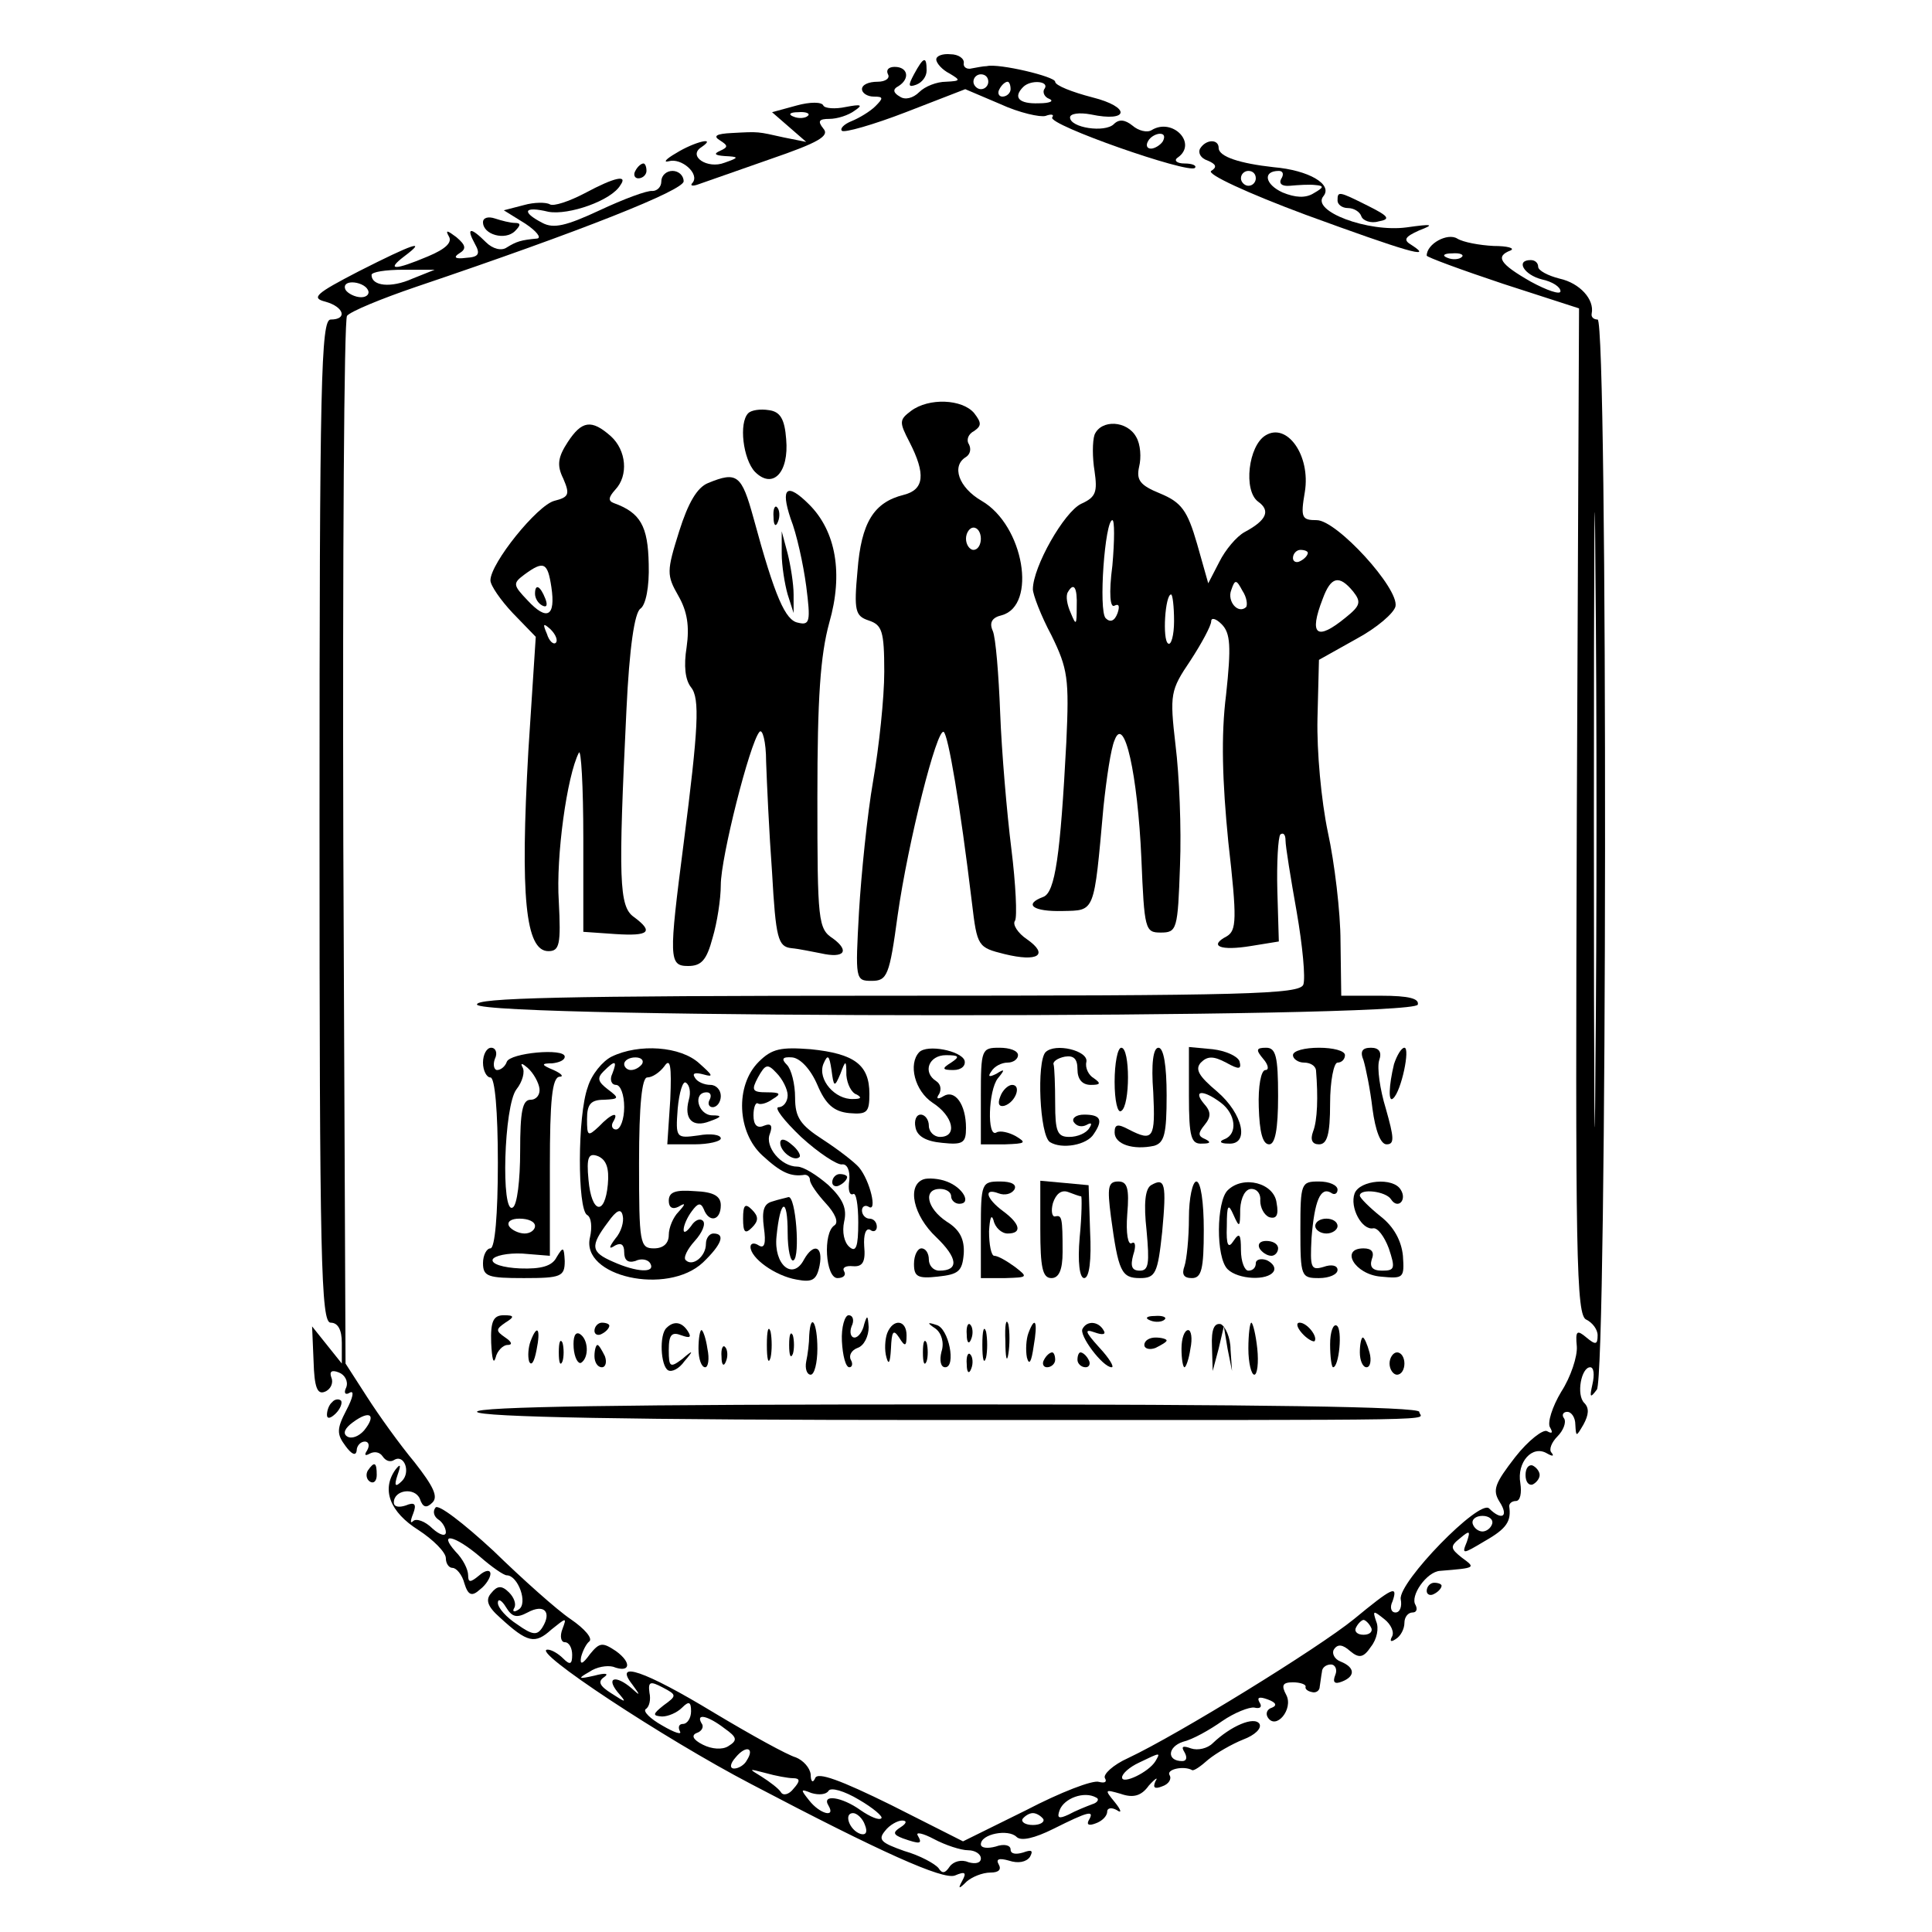 <?xml version="1.0" standalone="no"?>
<!DOCTYPE svg PUBLIC "-//W3C//DTD SVG 20010904//EN"
 "http://www.w3.org/TR/2001/REC-SVG-20010904/DTD/svg10.dtd">
<svg version="1.0" xmlns="http://www.w3.org/2000/svg"
 width="260pt" height="260pt" viewBox="0 0 260 260"
 preserveAspectRatio="xMidYMid meet">
<g transform="translate(0,260) scale(0.1,-0.1)"
fill="#000000" stroke="none">
<path d="M1260 2520 c0 -5 8 -14 18 -19 15 -9 15 -10 -5 -11 -12 0 -28 -6 -36
-14 -8 -8 -19 -11 -26 -6 -9 5 -10 10 -2 14 16 10 13 26 -5 26 -8 0 -12 -4 -9
-10 3 -5 -3 -10 -14 -10 -12 0 -21 -4 -21 -10 0 -5 7 -10 16 -10 13 0 13 -2 2
-13 -7 -7 -22 -16 -32 -20 -10 -4 -16 -10 -13 -13 3 -3 42 8 86 25 l80 31 47
-20 c26 -12 54 -18 61 -16 8 3 12 2 9 -2 -6 -10 183 -76 192 -68 3 3 -3 6 -14
6 -10 0 -15 4 -9 8 27 19 -7 54 -35 37 -6 -4 -18 -1 -26 6 -10 8 -18 9 -25 2
-12 -12 -59 -5 -59 9 0 5 12 7 28 4 52 -11 54 10 2 23 -27 7 -50 16 -50 21 0
7 -76 25 -92 21 -5 0 -14 -2 -20 -3 -7 -2 -12 2 -11 7 1 6 -7 12 -18 12 -10 1
-19 -2 -19 -7z m70 -30 c0 -5 -4 -10 -10 -10 -5 0 -10 5 -10 10 0 6 5 10 10
10 6 0 10 -4 10 -10z m30 -10 c0 -5 -5 -10 -11 -10 -5 0 -7 5 -4 10 3 6 8 10
11 10 2 0 4 -4 4 -10z m46 1 c-4 -5 0 -12 6 -14 7 -3 1 -6 -14 -6 -27 -1 -35
8 -21 22 10 10 35 8 29 -2z m159 -71 c-3 -5 -11 -10 -16 -10 -6 0 -7 5 -4 10
3 6 11 10 16 10 6 0 7 -4 4 -10z"/>
<path d="M1230 2500 c-8 -15 -8 -18 3 -14 8 3 14 11 14 19 0 20 -4 19 -17 -5z"/>
<path d="M1072 2458 l-33 -9 23 -20 23 -20 -30 6 c-36 8 -33 8 -70 6 -21 -1
-26 -4 -16 -10 11 -7 11 -9 0 -14 -9 -4 -7 -6 6 -7 20 -1 20 -2 0 -9 -23 -9
-50 9 -31 21 22 15 -10 7 -34 -8 -14 -8 -18 -13 -10 -11 17 5 42 -17 32 -29
-4 -4 0 -5 8 -2 8 3 52 18 97 34 64 22 80 31 71 41 -8 10 -6 13 8 13 11 0 26
5 34 11 12 8 9 9 -12 5 -14 -3 -28 -2 -30 2 -2 5 -18 5 -36 0z m15 -14 c-3 -3
-12 -4 -19 -1 -8 3 -5 6 6 6 11 1 17 -2 13 -5z"/>
<path d="M1615 2400 c-3 -6 1 -13 10 -16 12 -5 13 -9 5 -14 -7 -4 49 -30 127
-59 134 -49 174 -61 143 -41 -12 7 -10 11 10 20 21 8 18 9 -17 4 -52 -7 -129
22 -112 42 13 16 -20 35 -67 39 -45 5 -74 14 -74 26 0 12 -17 12 -25 -1z m75
-40 c0 -5 -4 -10 -10 -10 -5 0 -10 5 -10 10 0 6 5 10 10 10 6 0 10 -4 10 -10z
m34 -1 c-3 -6 1 -10 12 -9 11 1 26 2 34 1 12 -1 12 -3 -2 -11 -11 -7 -25 -6
-42 1 -24 11 -27 29 -5 29 6 0 7 -5 3 -11z"/>
<path d="M855 2370 c-3 -5 -1 -10 4 -10 6 0 11 5 11 10 0 6 -2 10 -4 10 -3 0
-8 -4 -11 -10z"/>
<path d="M890 2356 c0 -8 -6 -13 -12 -13 -7 1 -39 -11 -71 -26 -45 -21 -62
-25 -77 -17 -29 15 -25 23 8 15 27 -5 85 15 97 36 10 14 -7 11 -48 -11 -21
-11 -42 -18 -47 -15 -5 3 -21 3 -35 -1 l-27 -7 29 -18 c15 -10 22 -19 16 -20
-22 -2 -28 -4 -41 -12 -7 -5 -19 -2 -28 7 -21 21 -27 20 -15 -2 8 -14 5 -18
-12 -19 -15 -2 -17 1 -9 6 10 6 9 11 -4 22 -12 9 -15 10 -10 1 5 -8 -4 -17
-28 -27 -45 -19 -57 -19 -32 0 32 24 12 17 -61 -20 -58 -30 -65 -36 -45 -41
25 -7 30 -24 7 -24 -13 0 -15 -82 -15 -675 0 -593 2 -675 15 -675 10 0 15 -10
15 -27 l0 -28 -20 25 -20 25 2 -47 c1 -35 5 -45 15 -41 8 3 12 12 9 19 -3 8 0
11 10 7 8 -3 13 -12 10 -20 -4 -8 -1 -11 5 -7 6 3 4 -7 -5 -24 -13 -25 -13
-32 -1 -48 8 -11 14 -14 15 -6 0 6 5 12 11 12 5 0 7 -5 3 -12 -4 -6 -3 -8 4
-4 6 3 13 2 17 -4 4 -6 10 -8 15 -5 14 9 23 -16 11 -28 -9 -9 -11 -7 -6 8 5
14 4 16 -3 7 -19 -27 -7 -57 31 -81 20 -13 37 -30 37 -38 0 -7 4 -13 9 -13 5
0 13 -9 16 -21 5 -16 10 -18 21 -8 8 6 14 16 14 21 0 6 -7 5 -15 -2 -12 -10
-15 -10 -15 0 0 8 -7 22 -17 32 -24 27 -1 22 33 -7 16 -14 32 -25 36 -25 15 0
29 -38 16 -46 -6 -4 -9 -3 -6 2 3 5 0 14 -7 21 -10 10 -16 9 -24 -1 -8 -9 -5
-18 12 -33 37 -34 47 -36 69 -16 20 16 21 17 15 1 -4 -10 -2 -18 3 -18 6 0 10
-8 10 -17 0 -13 -3 -14 -12 -5 -7 7 -16 12 -21 12 -25 0 157 -120 274 -181
175 -92 258 -129 274 -123 14 6 16 4 10 -7 -6 -11 -5 -12 6 -1 7 6 21 12 32
12 11 0 15 4 11 11 -4 7 0 9 14 5 12 -4 23 -2 28 5 5 9 2 10 -9 6 -10 -3 -17
-2 -17 4 0 6 -9 8 -20 4 -11 -3 -20 -2 -20 3 0 14 37 21 48 10 6 -6 24 -2 50
11 46 23 56 26 47 11 -3 -6 1 -7 9 -4 9 3 16 10 16 16 0 5 6 6 13 2 7 -5 6 0
-3 11 -14 17 -13 17 8 11 17 -6 28 -3 38 11 9 10 13 12 9 6 -4 -9 -1 -11 9 -7
9 3 13 10 10 15 -5 8 19 13 30 7 2 -2 12 5 22 14 11 9 32 21 47 27 16 6 25 15
22 21 -7 11 -39 -3 -63 -26 -7 -7 -20 -10 -29 -7 -11 4 -14 3 -9 -5 4 -7 3
-12 -3 -12 -21 0 -20 19 1 26 13 3 36 16 53 28 16 11 36 19 43 18 8 -2 11 1 7
7 -4 7 0 8 11 4 11 -4 13 -8 6 -11 -7 -2 -9 -8 -6 -13 11 -18 35 11 25 30 -7
13 -5 17 9 17 10 0 18 -3 17 -6 -1 -3 3 -6 8 -7 6 -2 11 2 11 7 1 6 2 15 3 20
0 6 6 10 12 10 6 0 9 -7 6 -14 -4 -10 -1 -13 9 -9 18 7 18 19 -2 27 -8 3 -12
11 -9 16 5 8 12 7 22 -2 12 -10 18 -9 28 6 8 10 11 25 7 34 -5 15 -4 15 11 3
9 -7 14 -18 10 -24 -3 -6 -1 -7 5 -3 7 4 12 14 12 22 0 8 5 14 11 14 5 0 7 4
4 10 -8 12 15 45 33 46 49 4 48 4 29 18 -15 12 -16 15 -2 26 13 11 14 10 9 -5
-7 -17 -6 -17 24 1 30 17 36 27 33 47 0 4 4 7 9 7 6 0 8 11 6 24 -5 28 16 52
36 40 7 -4 10 -4 6 1 -4 4 0 14 8 22 8 8 12 19 9 24 -4 5 -1 9 4 9 6 0 11 -8
11 -17 1 -17 1 -17 11 0 7 13 8 22 1 29 -11 11 -4 48 8 48 5 0 6 -10 3 -23 -4
-18 -3 -19 6 -7 14 20 15 1440 1 1440 -5 0 -9 3 -8 8 4 19 -16 41 -43 47 -16
4 -29 11 -29 16 0 5 -4 9 -10 9 -21 0 -9 -20 15 -26 14 -3 25 -10 25 -16 0 -5
-18 1 -40 13 -42 24 -48 34 -27 42 6 3 -4 6 -23 6 -19 1 -41 5 -49 10 -13 8
-41 -7 -41 -23 0 -2 46 -19 103 -38 l102 -33 -3 -678 c-2 -599 -1 -678 13
-683 8 -4 15 -13 15 -21 0 -13 -3 -13 -15 -3 -13 11 -15 9 -13 -12 1 -13 -8
-41 -21 -61 -12 -20 -19 -42 -15 -48 4 -7 3 -9 -4 -5 -5 3 -25 -12 -43 -35
-27 -35 -31 -44 -21 -60 13 -20 3 -26 -14 -9 -13 13 -122 -99 -119 -122 2 -10
-1 -18 -7 -18 -6 0 -8 7 -4 15 8 23 -1 18 -52 -24 -48 -39 -236 -155 -304
-187 -20 -9 -34 -22 -31 -27 3 -5 0 -7 -8 -5 -8 3 -52 -14 -98 -38 l-85 -42
-97 49 c-67 33 -99 45 -102 36 -3 -7 -6 -5 -6 5 -1 9 -10 19 -20 23 -11 3 -60
30 -110 60 -94 57 -136 71 -110 38 11 -15 11 -16 -1 -5 -21 18 -35 15 -19 -5
13 -15 12 -15 -8 -2 -16 10 -19 16 -10 22 7 5 2 6 -13 2 -22 -5 -23 -4 -7 5
10 7 24 9 32 7 23 -9 26 5 4 21 -18 12 -22 12 -35 -4 -10 -14 -14 -15 -12 -4
2 8 7 18 11 21 5 4 -6 17 -25 30 -18 12 -65 54 -104 92 -40 37 -75 64 -78 58
-4 -5 -2 -12 4 -16 5 -3 10 -11 10 -17 0 -6 -8 -4 -18 5 -10 10 -22 14 -26 10
-4 -4 -4 0 0 10 5 13 2 16 -10 11 -9 -3 -16 -2 -16 4 0 17 28 21 35 5 4 -12 9
-13 17 -5 8 8 1 22 -24 54 -20 24 -48 63 -64 88 l-29 45 -3 700 c-1 385 1 705
5 710 5 6 46 23 93 39 225 76 360 130 360 142 0 8 -7 14 -15 14 -8 0 -15 -6
-15 -14z m1077 -102 c-3 -3 -12 -4 -19 -1 -8 3 -5 6 6 6 11 1 17 -2 13 -5z
m-1412 -29 c-29 -13 -55 -10 -55 5 0 4 19 7 43 7 l42 0 -30 -12z m-60 -15 c3
-5 -1 -10 -9 -10 -8 0 -18 5 -21 10 -3 6 1 10 9 10 8 0 18 -4 21 -10z m1652
-1047 c-1 -186 -2 -36 -2 332 0 369 1 521 2 338 2 -182 2 -484 0 -670z m-1657
-488 c-7 -8 -17 -12 -23 -8 -6 4 -3 11 8 19 23 17 32 10 15 -11z m1518 -126
c-2 -6 -8 -10 -13 -10 -5 0 -11 4 -13 10 -2 6 4 11 13 11 9 0 15 -5 13 -11z
m-1298 -119 c22 12 33 1 20 -20 -7 -11 -13 -11 -34 4 -14 9 -26 22 -26 29 0 6
5 4 11 -6 8 -13 14 -15 29 -7z m1135 -20 c3 -5 -1 -10 -10 -10 -9 0 -13 5 -10
10 3 6 8 10 10 10 2 0 7 -4 10 -10z m-952 -105 c-15 -12 -15 -14 -2 -15 8 0
20 5 27 12 9 9 12 8 12 -5 0 -9 -5 -17 -11 -17 -5 0 -7 -4 -4 -10 3 -5 -7 -2
-24 8 -16 9 -26 19 -22 22 5 3 7 13 5 22 -2 15 1 16 18 7 19 -10 19 -11 1 -24z
m82 -31 c17 -12 18 -16 5 -24 -8 -5 -22 -4 -34 2 -14 7 -16 13 -8 16 6 2 10 8
6 13 -8 14 9 10 31 -7z m30 -43 c-3 -6 -11 -11 -17 -11 -6 0 -6 6 2 15 14 17
26 13 15 -4z m550 -1 c-9 -15 -45 -32 -45 -22 0 5 10 14 23 20 29 14 29 14 22
2z m-488 -23 c10 0 10 -4 1 -14 -6 -8 -14 -10 -17 -5 -3 5 -15 14 -26 21 -18
11 -18 11 5 5 14 -4 31 -7 37 -7z m119 -54 c-3 -3 -15 2 -28 11 -25 18 -53 22
-43 6 10 -17 -12 -11 -26 7 -12 15 -12 16 3 10 10 -3 20 -2 23 3 3 5 21 0 41
-12 19 -11 33 -23 30 -25z m284 19 c-8 -3 -23 -9 -32 -14 -13 -6 -16 -5 -12 6
6 16 33 26 49 17 5 -2 2 -7 -5 -9z m-306 -28 c4 -10 1 -14 -6 -12 -15 5 -23
28 -10 28 5 0 13 -7 16 -16z m240 8 c2 -4 -4 -8 -14 -8 -10 0 -16 4 -14 8 3 4
9 8 14 8 5 0 11 -4 14 -8z m-192 -11 c-11 -7 -10 -10 3 -15 23 -8 27 -8 20 4
-3 5 7 3 22 -5 15 -8 36 -15 46 -15 9 0 17 -5 17 -11 0 -6 -7 -8 -17 -5 -9 4
-20 1 -25 -6 -6 -9 -10 -10 -15 -2 -5 6 -25 17 -46 23 -31 11 -36 15 -26 27 6
8 17 14 23 14 7 0 6 -4 -2 -9z"/>
<path d="M1800 2330 c0 -5 6 -10 14 -10 8 0 16 -5 18 -11 2 -6 13 -10 23 -7
17 3 14 7 -14 21 -40 20 -41 20 -41 7z"/>
<path d="M650 2301 c0 -17 30 -25 43 -12 8 8 8 11 0 11 -6 0 -18 3 -27 6 -9 3
-16 1 -16 -5z"/>
<path d="M1226 2047 c-16 -12 -16 -15 -2 -42 22 -43 20 -64 -8 -71 -40 -10
-57 -37 -62 -102 -5 -54 -3 -61 15 -67 18 -6 21 -14 21 -69 0 -35 -7 -101 -15
-147 -8 -46 -16 -126 -19 -176 -5 -91 -5 -93 17 -93 21 0 24 7 35 88 14 99 53
253 62 247 6 -4 22 -97 38 -230 7 -59 8 -60 44 -69 45 -11 60 -1 30 20 -12 8
-20 20 -16 25 3 5 1 49 -5 97 -6 48 -13 130 -15 182 -2 52 -6 102 -10 111 -5
11 -1 18 12 21 48 13 30 121 -27 154 -31 18 -41 47 -21 59 6 4 7 11 4 17 -4 6
-1 14 7 18 10 7 10 11 0 24 -16 19 -61 21 -85 3z m94 -172 c0 -8 -4 -15 -10
-15 -5 0 -10 7 -10 15 0 8 5 15 10 15 6 0 10 -7 10 -15z"/>
<path d="M1007 2044 c-13 -13 -7 -62 9 -79 24 -24 46 -1 42 44 -2 27 -8 37
-23 39 -12 2 -24 0 -28 -4z"/>
<path d="M764 2005 c-13 -20 -15 -31 -6 -49 9 -21 8 -25 -12 -30 -23 -6 -86
-84 -86 -107 0 -7 14 -27 30 -44 l31 -32 -10 -154 c-11 -195 -4 -269 27 -269
15 0 17 9 14 67 -4 60 11 169 27 200 3 6 6 -45 6 -115 l0 -126 43 -3 c46 -3
52 3 25 23 -20 14 -21 50 -10 278 4 85 11 132 19 137 7 5 12 29 11 60 -1 51
-11 69 -47 82 -8 3 -7 8 2 18 18 19 15 53 -6 72 -26 23 -39 21 -58 -8z m-22
-195 c6 -40 -6 -46 -32 -18 -20 21 -20 23 -4 35 26 19 31 16 36 -17z m6 -75
c-3 -3 -9 2 -12 12 -6 14 -5 15 5 6 7 -7 10 -15 7 -18z"/>
<path d="M720 1801 c0 -6 4 -13 10 -16 6 -3 7 1 4 9 -7 18 -14 21 -14 7z"/>
<path d="M1473 2015 c-3 -9 -3 -31 0 -49 4 -28 2 -35 -18 -44 -23 -11 -65 -85
-65 -115 0 -7 11 -36 25 -62 22 -45 24 -58 20 -144 -8 -152 -15 -202 -31 -208
-27 -10 -14 -20 26 -19 44 1 42 -4 55 140 4 38 10 79 15 90 13 35 31 -46 36
-159 4 -96 5 -100 26 -100 22 0 23 4 26 90 2 50 -1 122 -6 162 -8 69 -7 74 20
114 15 23 28 47 28 53 0 5 6 4 14 -4 12 -12 13 -30 6 -95 -7 -55 -5 -117 3
-198 12 -105 11 -119 -2 -127 -25 -13 -9 -20 33 -13 l37 6 -2 68 c-1 38 1 72
4 76 4 3 7 0 7 -8 0 -8 7 -51 15 -96 8 -46 12 -89 9 -98 -5 -13 -74 -15 -561
-15 -439 0 -554 -3 -551 -12 7 -19 1259 -19 1266 0 2 8 -11 12 -50 12 l-53 0
-1 73 c0 39 -8 106 -17 147 -9 43 -15 109 -14 153 l2 79 50 28 c28 15 51 35
53 44 5 24 -79 116 -106 116 -20 0 -22 3 -16 38 8 49 -24 94 -53 76 -23 -14
-30 -74 -10 -89 17 -12 12 -25 -18 -41 -11 -6 -26 -24 -34 -40 l-15 -29 -15
53 c-13 45 -21 56 -50 68 -27 11 -32 18 -28 36 3 12 2 30 -4 40 -12 22 -47 24
-56 3z m24 -176 c-5 -38 -3 -58 3 -54 6 3 7 -1 4 -10 -4 -11 -10 -13 -16 -7
-10 10 -1 132 9 132 3 0 3 -27 0 -61z m263 17 c0 -3 -4 -8 -10 -11 -5 -3 -10
-1 -10 4 0 6 5 11 10 11 6 0 10 -2 10 -4z m-83 -73 c-11 -10 -26 8 -20 23 5
15 7 14 15 -1 6 -9 7 -19 5 -22z m144 21 c11 -14 10 -19 -10 -35 -39 -32 -50
-24 -31 25 11 30 22 33 41 10z m-372 -21 c0 -25 -1 -25 -8 -8 -5 11 -7 23 -4
28 8 14 13 7 12 -20z m131 -19 c0 -19 -4 -33 -8 -30 -8 5 -4 66 4 66 2 0 4
-16 4 -36z"/>
<path d="M953 1950 c-15 -6 -27 -27 -39 -65 -17 -54 -17 -59 -1 -87 12 -21 15
-41 11 -69 -4 -25 -2 -44 6 -54 12 -15 10 -54 -10 -210 -20 -155 -20 -165 6
-165 18 0 25 8 33 38 6 20 11 52 11 71 0 37 39 191 52 206 4 5 9 -13 9 -40 1
-28 4 -95 8 -149 5 -89 8 -100 26 -102 11 -1 29 -5 40 -7 31 -7 39 3 16 20
-20 13 -21 23 -21 190 0 134 4 191 16 235 19 66 9 123 -27 159 -30 30 -39 23
-25 -19 8 -20 17 -61 21 -91 6 -47 5 -53 -11 -49 -17 3 -31 34 -60 141 -16 58
-22 63 -61 47z"/>
<path d="M1041 1904 c0 -11 3 -14 6 -6 3 7 2 16 -1 19 -3 4 -6 -2 -5 -13z"/>
<path d="M1052 1855 c0 -16 4 -41 8 -55 l8 -25 0 25 c0 14 -4 39 -8 55 l-8 30
0 -30z"/>
<path d="M650 1170 c0 -11 5 -20 10 -20 6 0 10 -45 10 -115 0 -70 -4 -115 -10
-115 -5 0 -10 -9 -10 -20 0 -18 7 -20 55 -20 50 0 55 2 55 23 -1 19 -2 20 -11
5 -6 -12 -21 -16 -49 -15 -23 1 -39 6 -37 12 2 5 20 9 40 8 l37 -3 0 120 c0
89 3 120 13 121 6 0 3 4 -8 9 -17 7 -17 9 -2 9 9 1 17 4 17 9 0 12 -74 5 -78
-7 -2 -6 -8 -11 -13 -11 -4 0 -6 7 -3 15 4 8 1 15 -5 15 -6 0 -11 -9 -11 -20z
m76 -35 c1 -8 -4 -15 -12 -15 -11 0 -14 -16 -14 -69 0 -39 -4 -73 -10 -76 -16
-10 -12 137 5 159 8 10 12 24 8 30 -3 6 0 5 7 -1 8 -7 15 -20 16 -28z m-6
-185 c0 -5 -6 -10 -14 -10 -8 0 -18 5 -21 10 -3 6 3 10 14 10 12 0 21 -4 21
-10z"/>
<path d="M823 1178 c-12 -6 -27 -24 -32 -41 -14 -38 -14 -164 -1 -172 6 -3 7
-17 4 -30 -13 -53 104 -79 152 -34 25 24 31 39 14 39 -5 0 -10 -6 -10 -14 0
-17 -18 -31 -27 -22 -4 3 2 15 12 26 10 11 15 23 11 27 -4 4 -11 1 -16 -7 -6
-8 -10 -10 -10 -5 0 6 5 17 11 25 8 11 12 12 16 3 7 -19 23 -16 23 5 0 12 -9
18 -35 19 -26 2 -35 -1 -35 -13 0 -9 5 -12 13 -8 10 6 10 4 0 -7 -7 -7 -13
-21 -13 -31 0 -11 -7 -18 -20 -18 -19 0 -20 7 -20 115 0 79 4 115 11 115 7 0
17 7 23 15 8 12 10 1 8 -45 l-4 -60 36 0 c20 0 36 4 36 8 0 5 -14 7 -30 4 -30
-4 -31 -4 -28 36 2 22 7 38 11 35 5 -3 7 -13 4 -23 -7 -26 5 -38 28 -29 17 6
17 8 3 8 -19 1 -26 31 -7 31 5 0 7 -4 4 -10 -3 -5 -1 -10 4 -10 6 0 11 7 11
15 0 8 -6 15 -14 15 -8 0 -18 4 -21 10 -4 6 1 7 12 4 14 -4 12 -1 -6 15 -25
23 -81 27 -118 9z m41 -10 c-3 -4 -9 -8 -15 -8 -5 0 -9 4 -9 8 0 5 7 9 15 9 8
0 12 -4 9 -9z m-40 -13 c-4 -8 -1 -15 5 -15 6 0 11 -13 11 -30 0 -16 -5 -30
-11 -30 -5 0 -7 5 -4 10 9 15 -2 12 -19 -6 -15 -14 -16 -13 -16 10 0 20 5 26
23 26 20 1 21 2 5 14 -13 10 -15 15 -6 24 16 16 19 15 12 -3z m-6 -149 c-4
-43 -22 -39 -26 6 -3 31 0 37 13 32 11 -5 15 -16 13 -38z m10 -73 c-9 -12 -9
-15 0 -9 8 4 12 1 12 -9 0 -11 5 -15 15 -12 8 4 17 2 20 -3 8 -14 -19 -12 -50
2 -30 13 -31 21 -7 53 12 17 18 19 20 9 2 -8 -2 -22 -10 -31z"/>
<path d="M1021 1171 c-32 -32 -29 -95 5 -126 25 -23 38 -29 57 -26 4 0 7 -3 7
-7 0 -5 10 -19 21 -31 13 -14 18 -26 12 -30 -16 -10 -12 -71 4 -71 8 0 12 4 9
9 -3 5 2 8 12 7 13 -1 17 6 15 27 -1 15 2 25 8 22 5 -4 9 -1 9 4 0 6 -4 11
-10 11 -5 0 -10 5 -10 11 0 5 4 8 9 5 12 -8 2 35 -13 53 -6 7 -28 24 -48 37
-31 20 -38 30 -38 57 0 18 -5 38 -11 44 -8 8 -6 11 7 10 11 -1 25 -16 34 -37
11 -26 22 -36 43 -38 24 -2 27 1 27 26 0 39 -20 54 -79 60 -40 3 -52 1 -70
-17z m110 -16 c7 19 8 19 8 -2 1 -12 7 -24 14 -26 7 -4 6 -6 -5 -6 -24 -1 -48
26 -40 47 6 14 8 12 11 -8 3 -23 4 -24 12 -5z m-71 -29 c0 -9 -6 -16 -12 -16
-7 0 7 -18 30 -40 24 -22 49 -38 55 -37 7 1 11 -8 10 -21 -2 -13 0 -21 5 -19
4 3 7 -14 7 -38 0 -33 -3 -41 -12 -33 -7 6 -10 20 -7 34 4 17 -1 30 -21 49
-16 14 -34 25 -42 25 -22 0 -44 27 -37 44 4 11 2 15 -8 11 -9 -4 -14 1 -14 14
0 11 3 18 6 16 3 -2 12 0 20 6 12 7 10 9 -8 9 -20 0 -21 3 -12 20 10 18 13 19
25 6 8 -8 15 -22 15 -30z"/>
<path d="M1050 1062 c0 -12 19 -26 26 -19 2 2 -2 10 -11 17 -9 8 -15 8 -15 2z"/>
<path d="M1120 1009 c0 -5 5 -7 10 -4 6 3 10 8 10 11 0 2 -4 4 -10 4 -5 0 -10
-5 -10 -11z"/>
<path d="M1237 1184 c-15 -16 -6 -52 18 -68 28 -18 34 -46 10 -46 -8 0 -15 7
-15 15 0 8 -5 15 -11 15 -6 0 -9 -8 -7 -17 2 -12 14 -19 36 -21 28 -3 32 0 32
20 0 32 -15 52 -30 43 -8 -5 -11 -4 -6 3 3 6 2 13 -4 17 -19 12 -10 35 13 35
18 0 19 -2 7 -10 -13 -8 -12 -10 3 -10 11 0 17 6 15 13 -5 13 -50 22 -61 11z"/>
<path d="M1320 1125 l0 -65 33 0 c27 1 29 2 14 11 -9 5 -21 8 -26 5 -13 -8
-11 57 2 73 10 12 9 13 -2 6 -10 -5 -12 -4 -7 3 4 7 14 12 22 12 8 0 14 5 14
10 0 6 -11 10 -25 10 -24 0 -25 -2 -25 -65z"/>
<path d="M1407 1184 c-12 -13 -8 -112 6 -121 16 -10 50 -4 59 11 13 19 9 26
-13 26 -11 0 -17 -5 -14 -10 4 -6 11 -7 17 -4 7 4 8 2 4 -4 -4 -7 -16 -12 -27
-12 -16 0 -19 7 -19 45 0 25 -1 48 -2 52 -2 4 5 9 15 11 12 2 17 -3 17 -17 0
-13 6 -21 18 -21 13 0 14 2 4 9 -7 4 -12 14 -10 22 3 15 -42 26 -55 13z"/>
<path d="M1500 1144 c0 -25 4 -43 9 -39 12 7 12 85 0 85 -5 0 -9 -21 -9 -46z"/>
<path d="M1552 1130 c3 -62 0 -67 -33 -50 -15 8 -19 7 -19 -4 0 -16 25 -24 53
-18 14 4 17 16 17 68 0 40 -4 64 -11 64 -7 0 -10 -21 -7 -60z"/>
<path d="M1600 1126 c0 -57 3 -66 18 -65 11 0 12 2 4 6 -10 4 -10 8 -1 19 9
11 9 18 -1 29 -15 18 -1 19 23 1 20 -15 23 -42 5 -49 -8 -3 -6 -6 5 -6 29 -2
20 40 -15 70 -25 21 -30 30 -22 39 9 9 17 9 34 0 18 -10 21 -9 18 2 -3 7 -19
14 -36 16 l-32 3 0 -65z"/>
<path d="M1700 1175 c7 -8 8 -15 3 -15 -6 0 -10 -22 -9 -50 1 -33 5 -50 14
-50 8 0 12 20 12 65 0 53 -3 65 -16 65 -14 0 -14 -3 -4 -15z"/>
<path d="M1740 1180 c0 -5 7 -10 15 -10 8 0 15 -4 16 -10 3 -36 2 -68 -4 -83
-4 -11 -1 -17 8 -17 11 0 15 13 15 55 0 30 5 55 10 55 6 0 10 5 10 10 0 6 -16
10 -35 10 -19 0 -35 -4 -35 -10z"/>
<path d="M1835 1173 c3 -10 9 -39 12 -65 4 -30 11 -48 19 -48 11 0 10 9 -1 48
-8 26 -12 55 -9 65 4 11 0 17 -11 17 -12 0 -15 -5 -10 -17z"/>
<path d="M1876 1168 c-7 -29 -8 -53 -1 -46 11 10 23 68 15 68 -4 0 -10 -10
-14 -22z"/>
<path d="M1346 1124 c-4 -10 -1 -14 6 -12 15 5 23 28 10 28 -5 0 -13 -7 -16
-16z"/>
<path d="M1243 1013 c-23 -8 -14 -49 17 -78 29 -28 31 -45 4 -45 -8 0 -14 7
-14 15 0 8 -4 15 -10 15 -5 0 -10 -9 -10 -21 0 -17 5 -20 32 -17 28 3 33 7 35
31 1 19 -5 32 -23 43 -27 18 -32 44 -9 44 8 0 15 -4 15 -10 0 -5 5 -10 11 -10
17 0 5 22 -17 30 -10 4 -25 5 -31 3z"/>
<path d="M1320 945 l0 -65 33 0 c30 1 31 1 13 15 -11 8 -23 15 -28 15 -4 0 -7
15 -7 33 1 17 3 24 6 15 2 -10 11 -18 19 -18 20 0 17 13 -6 30 -23 17 -27 32
-6 24 8 -3 17 -1 21 5 4 7 -4 11 -19 11 -25 0 -26 -2 -26 -65z"/>
<path d="M1400 946 c0 -52 3 -66 15 -66 10 0 15 11 15 35 0 47 -1 50 -10 48
-4 -1 -6 7 -3 18 4 12 11 18 20 15 8 -3 16 -6 18 -6 1 0 1 -25 -2 -55 -3 -34
0 -55 6 -55 7 0 10 24 8 63 l-2 62 -32 3 -33 3 0 -65z"/>
<path d="M1495 963 c10 -74 14 -83 39 -83 21 0 24 6 30 62 6 65 4 74 -15 63
-8 -5 -10 -25 -6 -61 4 -44 3 -54 -9 -54 -11 0 -13 6 -9 21 4 12 3 19 -2 16
-5 -3 -8 13 -6 39 3 35 0 44 -12 44 -14 0 -15 -8 -10 -47z"/>
<path d="M1600 961 c0 -27 -3 -56 -6 -65 -4 -11 -1 -16 10 -16 13 0 16 12 16
65 0 37 -4 65 -10 65 -5 0 -10 -22 -10 -49z"/>
<path d="M1652 998 c-15 -15 -16 -90 0 -106 14 -14 54 -16 62 -3 3 5 -1 11 -9
15 -8 3 -15 1 -15 -4 0 -6 -4 -10 -10 -10 -5 0 -10 12 -10 28 0 21 -2 24 -10
12 -7 -11 -10 -6 -9 20 0 29 2 31 9 15 8 -18 9 -17 9 8 1 16 7 27 15 27 8 0
13 -7 12 -16 0 -9 5 -19 12 -22 10 -3 13 3 10 19 -3 27 -45 38 -66 17z"/>
<path d="M1750 945 c0 -63 1 -65 25 -65 14 0 25 5 25 11 0 6 -8 8 -19 4 -17
-5 -18 -1 -16 39 4 50 12 69 26 61 5 -4 9 -1 9 4 0 6 -11 11 -25 11 -24 0 -25
-2 -25 -65z"/>
<path d="M1823 994 c-7 -19 10 -50 25 -47 6 1 15 -11 21 -27 9 -27 8 -30 -9
-30 -13 0 -17 5 -14 15 4 10 0 15 -11 15 -32 0 -12 -35 23 -38 31 -3 32 -2 30
28 -2 20 -12 39 -30 53 -15 12 -28 25 -28 28 0 10 35 6 42 -5 9 -14 22 -1 13
13 -10 17 -55 13 -62 -5z"/>
<path d="M1039 983 c-11 -3 -14 -12 -11 -35 3 -21 1 -29 -7 -24 -6 4 -11 3
-11 -2 0 -15 33 -39 62 -44 21 -4 27 -1 31 19 5 26 -8 31 -21 8 -15 -29 -41
-7 -37 31 5 51 15 54 15 5 0 -23 4 -40 8 -37 9 5 3 87 -7 85 -3 -1 -13 -3 -22
-6z"/>
<path d="M1000 960 c0 -19 3 -21 12 -12 9 9 9 15 0 24 -9 9 -12 7 -12 -12z"/>
<path d="M1770 950 c0 -5 7 -10 15 -10 8 0 15 5 15 10 0 6 -7 10 -15 10 -8 0
-15 -4 -15 -10z"/>
<path d="M1695 920 c3 -5 10 -10 16 -10 5 0 9 5 9 10 0 6 -7 10 -16 10 -8 0
-12 -4 -9 -10z"/>
<path d="M661 793 c1 -21 3 -30 6 -20 2 9 10 17 16 17 7 0 6 4 -3 10 -13 9
-13 11 0 20 13 8 12 10 -2 10 -14 0 -18 -8 -17 -37z"/>
<path d="M1133 795 c1 -19 5 -35 10 -35 4 0 5 5 2 10 -3 6 1 13 9 16 9 3 15
16 15 28 -1 16 -2 17 -6 4 -2 -10 -8 -18 -13 -18 -5 0 -7 7 -4 15 4 8 2 15 -4
15 -5 0 -10 -16 -9 -35z"/>
<path d="M1353 795 c0 -22 2 -30 4 -17 2 12 2 30 0 40 -3 9 -5 -1 -4 -23z"/>
<path d="M1548 823 c7 -3 16 -2 19 1 4 3 -2 6 -13 5 -11 0 -14 -3 -6 -6z"/>
<path d="M800 809 c0 -5 5 -7 10 -4 6 3 10 8 10 11 0 2 -4 4 -10 4 -5 0 -10
-5 -10 -11z"/>
<path d="M897 813 c-10 -9 -8 -51 2 -57 5 -3 15 2 22 12 13 15 12 16 -3 3 -16
-12 -18 -11 -18 12 0 21 4 25 17 20 11 -4 14 -3 9 5 -8 13 -19 15 -29 5z"/>
<path d="M1032 790 c0 -19 2 -27 5 -17 2 9 2 25 0 35 -3 9 -5 1 -5 -18z"/>
<path d="M1089 803 c0 -10 -2 -26 -4 -35 -2 -10 1 -18 6 -18 5 0 9 16 9 35 0
35 -9 50 -11 18z"/>
<path d="M1194 806 c-3 -8 -4 -23 -1 -33 3 -11 5 -6 6 12 1 23 3 27 11 15 8
-13 10 -12 10 3 0 21 -18 23 -26 3z"/>
<path d="M1259 812 c8 -6 12 -19 8 -31 -3 -12 -1 -21 5 -21 15 0 5 53 -12 57
-12 4 -13 3 -1 -5z"/>
<path d="M1301 804 c0 -11 3 -14 6 -6 3 7 2 16 -1 19 -3 4 -6 -2 -5 -13z"/>
<path d="M1322 790 c0 -19 2 -27 5 -17 2 9 2 25 0 35 -3 9 -5 1 -5 -18z"/>
<path d="M1384 806 c-3 -8 -4 -23 -2 -33 3 -11 6 -6 9 15 6 34 2 42 -7 18z"/>
<path d="M1457 812 c-6 -8 27 -52 39 -52 4 0 -3 12 -17 27 -19 21 -20 25 -6
20 11 -4 16 -3 12 3 -7 12 -22 13 -28 2z"/>
<path d="M1631 788 l1 -33 8 30 7 30 5 -30 6 -30 -2 29 c0 16 -7 31 -13 34 -9
2 -13 -7 -12 -30z"/>
<path d="M1680 785 c0 -19 4 -35 8 -35 4 0 6 16 4 35 -2 19 -6 35 -8 35 -2 0
-4 -16 -4 -35z"/>
<path d="M1752 806 c7 -8 15 -12 17 -11 5 6 -10 25 -20 25 -5 0 -4 -6 3 -14z"/>
<path d="M1790 791 c0 -17 2 -31 4 -31 8 0 13 51 5 56 -5 3 -9 -9 -9 -25z"/>
<path d="M714 795 c-3 -8 -4 -20 -2 -27 3 -7 7 -1 10 15 6 29 1 36 -8 12z"/>
<path d="M772 786 c1 -13 6 -22 10 -20 11 7 10 32 -2 39 -6 3 -9 -4 -8 -19z"/>
<path d="M940 785 c0 -14 4 -25 9 -25 4 0 6 11 3 25 -2 14 -6 25 -8 25 -2 0
-4 -11 -4 -25z"/>
<path d="M1062 790 c0 -14 2 -19 5 -12 2 6 2 18 0 25 -3 6 -5 1 -5 -13z"/>
<path d="M1590 785 c0 -14 2 -25 4 -25 2 0 6 11 8 25 3 14 1 25 -3 25 -5 0 -9
-11 -9 -25z"/>
<path d="M752 780 c0 -14 2 -19 5 -12 2 6 2 18 0 25 -3 6 -5 1 -5 -13z"/>
<path d="M1242 780 c0 -14 2 -19 5 -12 2 6 2 18 0 25 -3 6 -5 1 -5 -13z"/>
<path d="M1540 790 c0 -5 7 -7 15 -4 8 4 15 8 15 10 0 2 -7 4 -15 4 -8 0 -15
-4 -15 -10z"/>
<path d="M1830 780 c0 -11 4 -20 9 -20 5 0 7 9 4 20 -3 11 -7 20 -9 20 -2 0
-4 -9 -4 -20z"/>
<path d="M800 775 c0 -8 4 -15 10 -15 5 0 7 7 4 15 -4 8 -8 15 -10 15 -2 0 -4
-7 -4 -15z"/>
<path d="M971 774 c0 -11 3 -14 6 -6 3 7 2 16 -1 19 -3 4 -6 -2 -5 -13z"/>
<path d="M1301 764 c0 -11 3 -14 6 -6 3 7 2 16 -1 19 -3 4 -6 -2 -5 -13z"/>
<path d="M1405 770 c-3 -5 -1 -10 4 -10 6 0 11 5 11 10 0 6 -2 10 -4 10 -3 0
-8 -4 -11 -10z"/>
<path d="M1450 770 c0 -5 5 -10 11 -10 5 0 7 5 4 10 -3 6 -8 10 -11 10 -2 0
-4 -4 -4 -10z"/>
<path d="M1870 765 c0 -8 5 -15 10 -15 6 0 10 7 10 15 0 8 -4 15 -10 15 -5 0
-10 -7 -10 -15z"/>
<path d="M447 713 c-4 -3 -7 -11 -7 -17 0 -6 5 -5 12 2 6 6 9 14 7 17 -3 3 -9
2 -12 -2z"/>
<path d="M642 700 c2 -7 207 -11 618 -11 723 0 650 -1 650 11 0 7 -219 10
-636 10 -430 0 -635 -3 -632 -10z"/>
<path d="M495 621 c-3 -5 -2 -12 3 -15 5 -3 9 1 9 9 0 17 -3 19 -12 6z"/>
<path d="M2053 615 c0 -9 4 -14 9 -13 5 2 10 8 10 13 0 5 -5 11 -10 13 -5 1
-9 -4 -9 -13z"/>
<path d="M1920 459 c0 -5 5 -7 10 -4 6 3 10 8 10 11 0 2 -4 4 -10 4 -5 0 -10
-5 -10 -11z"/>
</g>
</svg>
